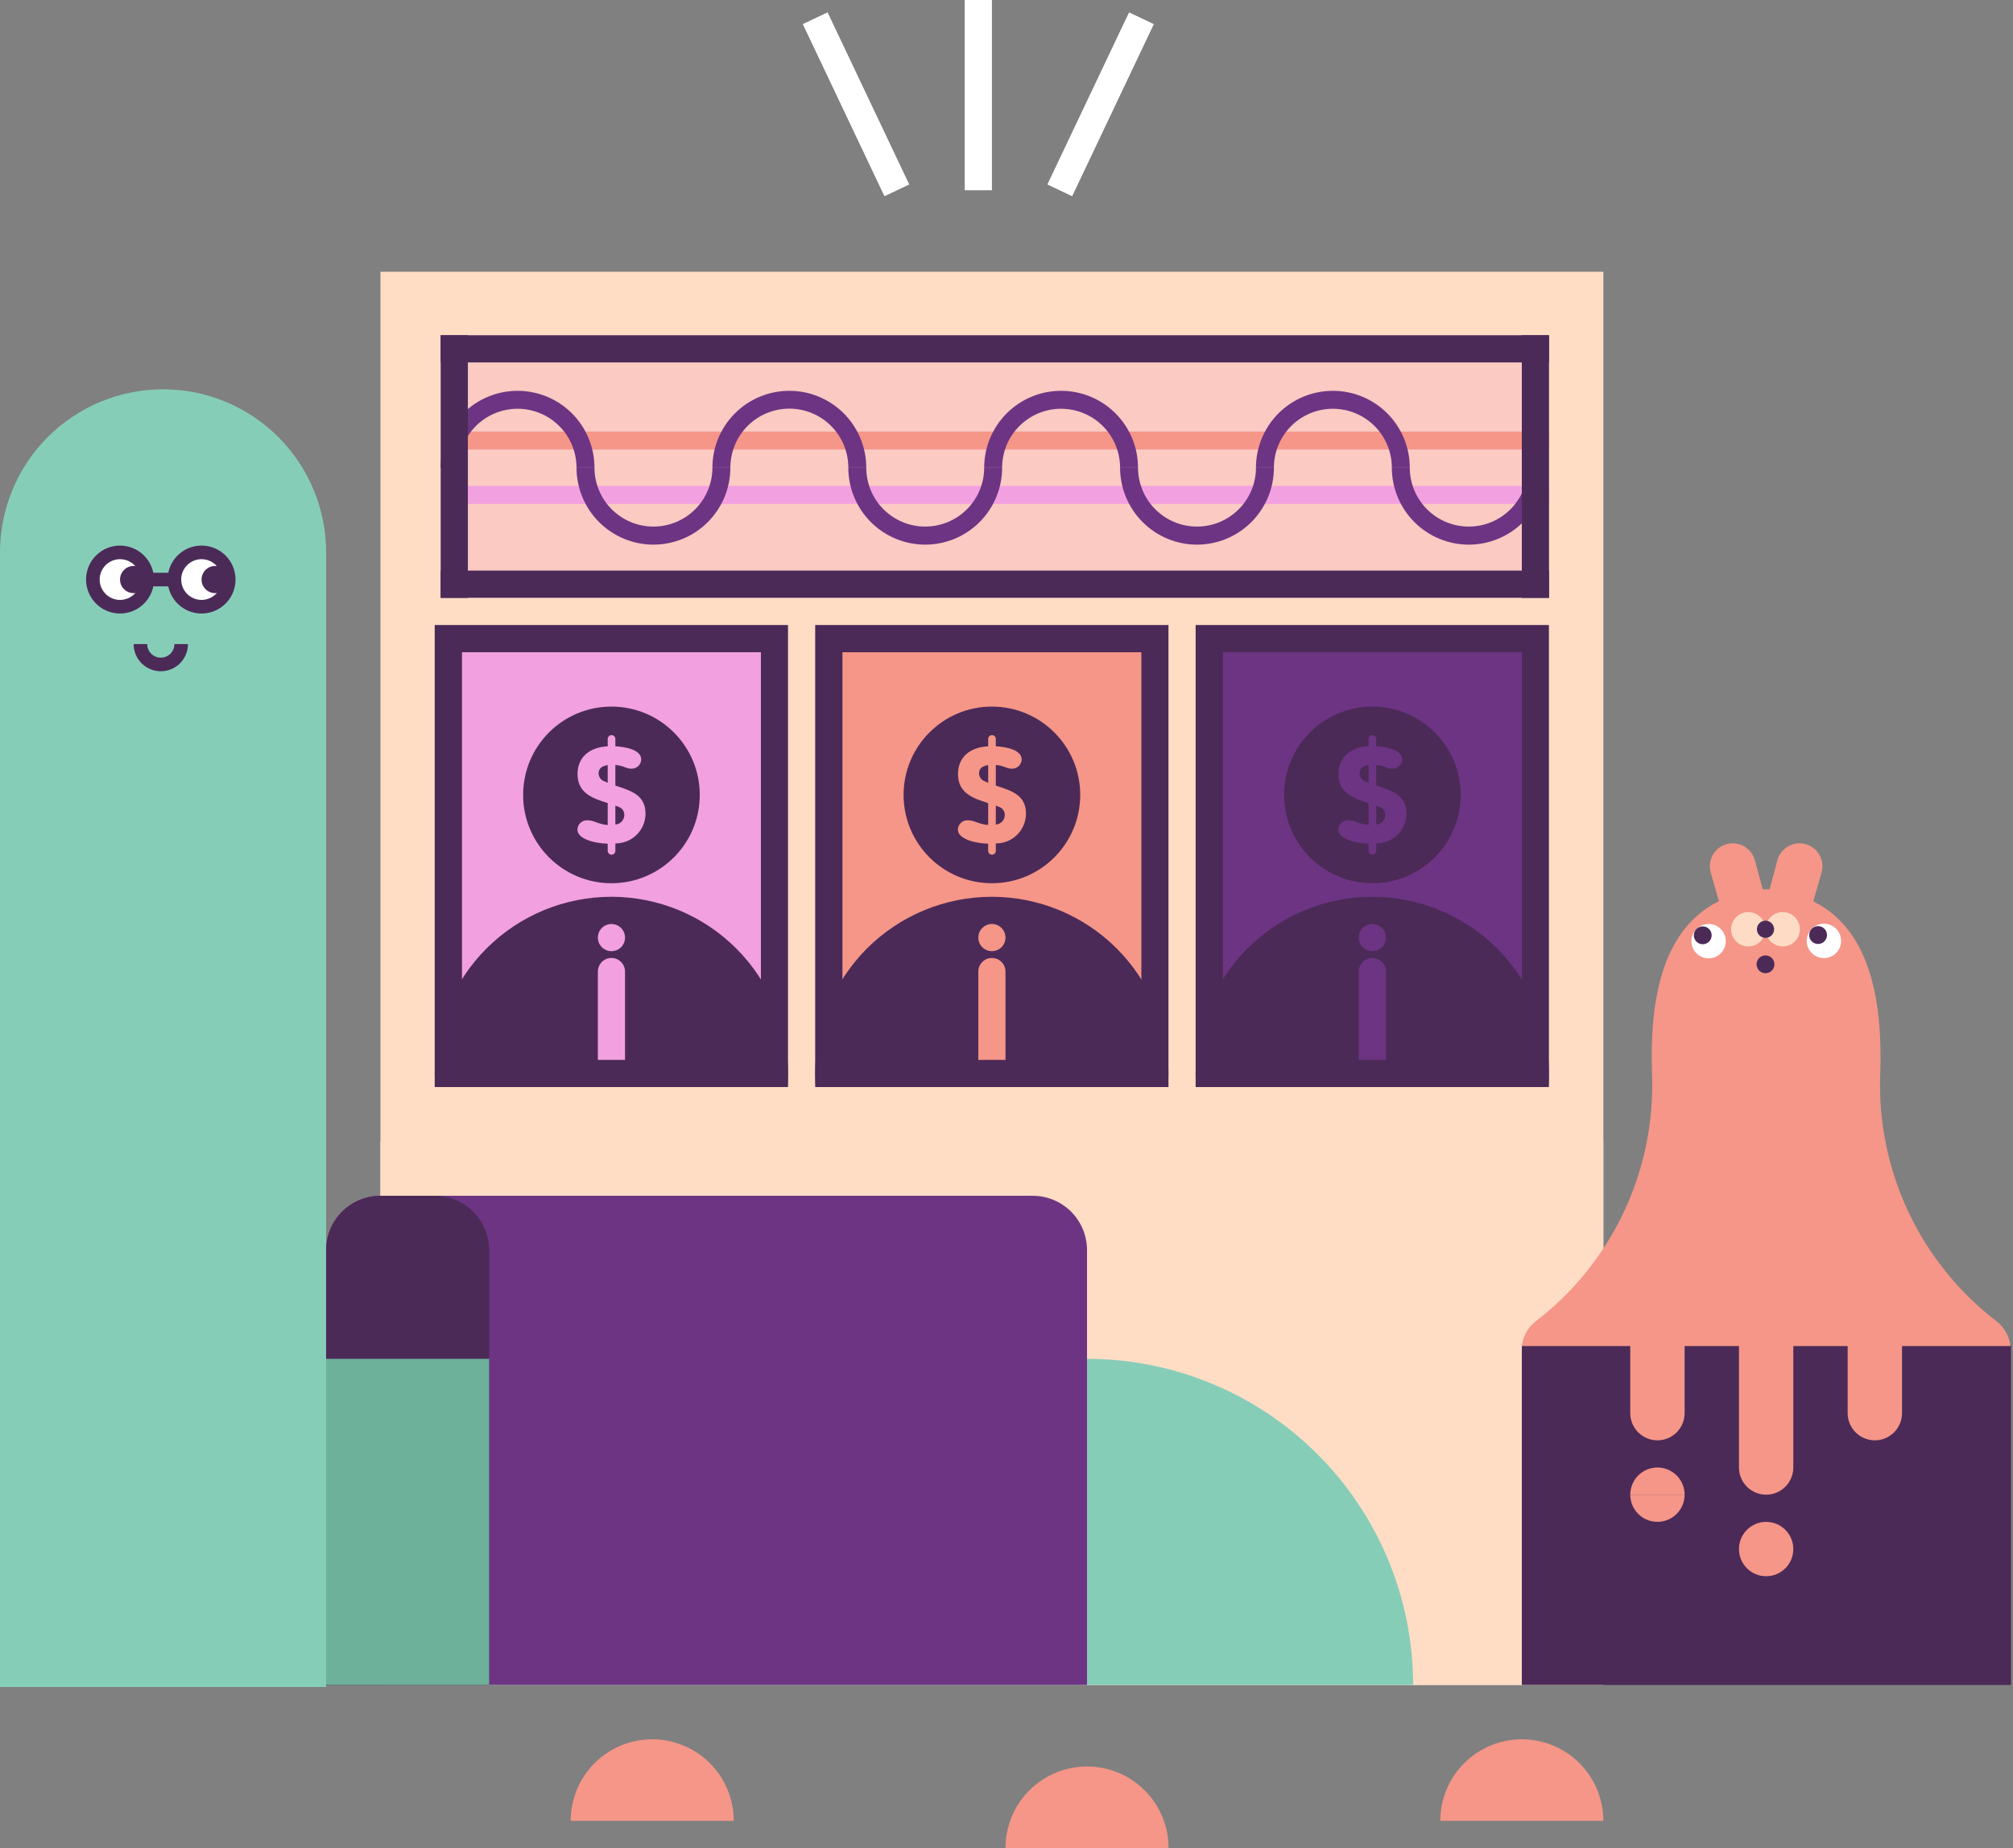 <svg xmlns="http://www.w3.org/2000/svg" fill="none" viewBox="0 0 500 459" height="459" width="500">
<rect x="0" y="0" width="500" height="459" fill="#808080" stroke="none"/>
<g clip-path="url(#clip0)">
<path fill="white" d="M246.375 0H239.625V47.25H246.375V0Z"></path>
<path fill="white" d="M280.456 3.113L260.197 45.801L266.295 48.695L286.554 6.007L280.456 3.113Z"></path>
<path fill="white" d="M280.456 3.113L260.197 45.801L266.295 48.695L286.554 6.007L280.456 3.113Z"></path>
<path fill="white" d="M205.547 3.111L199.449 6.004L219.699 48.696L225.797 45.803L205.547 3.111Z"></path>
<path fill="white" d="M205.547 3.111L199.449 6.004L219.699 48.696L225.797 45.803L205.547 3.111Z"></path>
<path fill="#FFDDC5" d="M398.25 67.5H94.5V418.5H398.25V67.5Z"></path>
<path fill="#FFDDC5" d="M398.25 283.5H94.5V418.5H398.25V283.5Z"></path>
<path fill="#4B2A58" d="M499.5 334.125H378V418.5H499.5V334.125Z"></path>
<path fill="#F59688" d="M499.365 334.328H378C378.134 333.126 378.508 331.963 379.099 330.908C379.691 329.853 380.487 328.927 381.442 328.185C390.859 320.963 398.4 311.581 403.428 300.831C408.456 290.082 410.824 278.28 410.333 266.423C409.658 245.768 413.977 230.58 426.533 224.033C429.931 222.21 433.685 221.151 437.535 220.928C437.915 220.872 438.299 220.849 438.682 220.86C438.954 220.849 439.226 220.872 439.493 220.928C443.29 221.103 447.001 222.117 450.36 223.898H450.428C463.185 230.243 467.708 245.565 467.033 266.423C466.541 278.28 468.909 290.082 473.937 300.831C478.965 311.581 486.506 320.963 495.923 328.185C496.878 328.927 497.674 329.853 498.266 330.908C498.857 331.963 499.231 333.126 499.365 334.328Z"></path>
<path fill="#F59688" d="M472.434 330.742V350.992C472.434 352.782 471.722 354.499 470.457 355.765C469.191 357.031 467.474 357.742 465.684 357.742C463.893 357.742 462.176 357.031 460.911 355.765C459.645 354.499 458.934 352.782 458.934 350.992V330.742H472.434Z"></path>
<path fill="#F59688" d="M445.434 330.742V364.492C445.434 366.282 444.722 367.999 443.457 369.265C442.191 370.531 440.474 371.242 438.684 371.242C436.893 371.242 435.176 370.531 433.911 369.265C432.645 367.999 431.934 366.282 431.934 364.492V330.742H445.434Z"></path>
<path fill="#F59688" d="M438.684 391.5C442.412 391.5 445.434 388.478 445.434 384.75C445.434 381.022 442.412 378 438.684 378C434.956 378 431.934 381.022 431.934 384.75C431.934 388.478 434.956 391.5 438.684 391.5Z"></path>
<path fill="#F59688" d="M418.434 330.742V350.992C418.434 352.782 417.722 354.499 416.457 355.765C415.191 357.031 413.474 357.742 411.684 357.742C409.893 357.742 408.176 357.031 406.911 355.765C405.645 354.499 404.934 352.782 404.934 350.992V330.742H418.434Z"></path>
<path fill="#F59688" d="M404.934 371.242C404.934 369.452 405.645 367.735 406.911 366.469C408.176 365.203 409.893 364.492 411.684 364.492C413.474 364.492 415.191 365.203 416.457 366.469C417.722 367.735 418.434 369.452 418.434 371.242H404.934Z"></path>
<path fill="#F59688" d="M404.934 371.242C404.934 373.032 405.645 374.749 406.911 376.015C408.176 377.281 409.893 377.992 411.684 377.992C413.474 377.992 415.191 377.281 416.457 376.015C417.722 374.749 418.434 373.032 418.434 371.242H404.934Z"></path>
<path fill="#F59688" d="M448.449 209.648C447.726 209.455 446.973 209.405 446.231 209.503C445.49 209.6 444.775 209.843 444.127 210.217C443.479 210.591 442.912 211.089 442.456 211.682C442.001 212.276 441.667 212.953 441.474 213.675L438.525 224.678L449.528 226.889L452.476 216.623C452.67 215.901 452.719 215.148 452.621 214.406C452.524 213.665 452.281 212.949 451.907 212.302C451.533 211.654 451.035 211.086 450.442 210.631C449.848 210.176 449.171 209.842 448.449 209.648Z"></path>
<path fill="#F59688" d="M428.917 209.648C429.639 209.455 430.393 209.405 431.134 209.503C431.876 209.6 432.591 209.843 433.238 210.217C433.886 210.591 434.454 211.089 434.909 211.682C435.364 212.276 435.698 212.953 435.892 213.675L438.84 224.678L427.837 226.889L424.889 216.623C424.498 215.164 424.703 213.61 425.458 212.302C426.214 210.994 427.458 210.039 428.917 209.648Z"></path>
<path fill="#FDDBC4" d="M442.797 235.082C445.156 235.082 447.068 233.17 447.068 230.811C447.068 228.451 445.156 226.539 442.797 226.539C440.438 226.539 438.525 228.451 438.525 230.811C438.525 233.17 440.438 235.082 442.797 235.082Z"></path>
<path fill="#FDDBC4" d="M434.254 235.082C436.613 235.082 438.525 233.17 438.525 230.811C438.525 228.451 436.613 226.539 434.254 226.539C431.895 226.539 429.982 228.451 429.982 230.811C429.982 233.17 431.895 235.082 434.254 235.082Z"></path>
<path fill="white" d="M424.393 238.035C426.752 238.035 428.664 236.123 428.664 233.764C428.664 231.405 426.752 229.492 424.393 229.492C422.033 229.492 420.121 231.405 420.121 233.764C420.121 236.123 422.033 238.035 424.393 238.035Z"></path>
<path fill="#4B2A58" d="M438.526 232.946C439.706 232.946 440.662 231.99 440.662 230.811C440.662 229.631 439.706 228.675 438.526 228.675C437.347 228.675 436.391 229.631 436.391 230.811C436.391 231.99 437.347 232.946 438.526 232.946Z"></path>
<path fill="white" d="M453.035 237.973C455.394 237.973 457.307 236.06 457.307 233.701C457.307 231.342 455.394 229.43 453.035 229.43C450.676 229.43 448.764 231.342 448.764 233.701C448.764 236.06 450.676 237.973 453.035 237.973Z"></path>
<path fill="#4B2A58" d="M451.585 234.464C452.809 234.464 453.801 233.472 453.801 232.248C453.801 231.024 452.809 230.032 451.585 230.032C450.361 230.032 449.369 231.024 449.369 232.248C449.369 233.472 450.361 234.464 451.585 234.464Z"></path>
<path fill="#4B2A58" d="M422.937 234.525C424.16 234.525 425.152 233.533 425.152 232.31C425.152 231.086 424.16 230.094 422.937 230.094C421.713 230.094 420.721 231.086 420.721 232.31C420.721 233.533 421.713 234.525 422.937 234.525Z"></path>
<path fill="#4B2A58" d="M438.526 241.726C439.75 241.726 440.742 240.734 440.742 239.51C440.742 238.286 439.75 237.294 438.526 237.294C437.303 237.294 436.311 238.286 436.311 239.51C436.311 240.734 437.303 241.726 438.526 241.726Z"></path>
<path fill="#4B2A58" d="M290.23 155.239H202.48V269.989H290.23V155.239Z"></path>
<path fill="#F59688" d="M209.25 162V263.25H283.5V162H209.25Z"></path>
<path fill="#4B2A58" d="M195.73 155.239H107.98V269.989H195.73V155.239Z"></path>
<path fill="#F2A0DF" d="M114.75 162V263.25H189V162H114.75Z"></path>
<path fill="#4B2A58" d="M384.729 155.239H296.979V269.989H384.729V155.239Z"></path>
<path fill="#6D3483" d="M303.75 162V263.25H378V162H303.75Z"></path>
<path fill="#4B2A58" d="M246.375 219.375C258.491 219.375 268.312 209.553 268.312 197.438C268.312 185.322 258.491 175.5 246.375 175.5C234.259 175.5 224.438 185.322 224.438 197.438C224.438 209.553 234.259 219.375 246.375 219.375Z"></path>
<path fill="#4B2A58" d="M290.23 266.614C290.23 267.762 290.163 268.842 290.095 269.989H202.615C202.548 268.842 202.48 267.762 202.48 266.614C202.48 254.978 207.103 243.818 215.331 235.59C223.559 227.362 234.719 222.739 246.355 222.739C257.992 222.739 269.152 227.362 277.38 235.59C285.608 243.818 290.23 254.978 290.23 266.614Z"></path>
<path fill="#F59688" d="M245.446 209.551C242.377 209.48 237.918 208.456 237.918 206.043C237.927 205.721 238.002 205.405 238.137 205.113C238.272 204.82 238.465 204.559 238.704 204.343C238.943 204.128 239.224 203.964 239.529 203.86C239.833 203.756 240.156 203.715 240.477 203.74C242.011 203.74 243.217 204.763 245.446 204.909V199.464C241.902 198.333 237.955 197.125 237.955 192.266C237.955 188.101 240.841 185.616 245.446 185.36V183.533C245.448 183.283 245.549 183.043 245.727 182.866C245.905 182.69 246.146 182.591 246.396 182.591C246.647 182.591 246.888 182.69 247.066 182.866C247.244 183.043 247.345 183.283 247.347 183.533V185.36C249.867 185.506 253.778 186.2 253.778 188.648C253.766 188.964 253.69 189.274 253.555 189.56C253.421 189.846 253.231 190.102 252.996 190.314C252.761 190.525 252.486 190.687 252.187 190.79C251.888 190.894 251.572 190.936 251.257 190.916C249.94 190.916 249.393 190.148 247.347 190.002V195.117C251.147 196.396 254.838 197.381 254.838 202.097C254.834 203.075 254.637 204.042 254.258 204.943C253.879 205.844 253.325 206.661 252.629 207.348C251.932 208.034 251.107 208.575 250.201 208.941C249.294 209.307 248.324 209.49 247.347 209.48V211.342C247.345 211.593 247.244 211.833 247.066 212.009C246.888 212.186 246.647 212.285 246.396 212.285C246.146 212.285 245.905 212.186 245.727 212.009C245.549 211.833 245.448 211.593 245.446 211.342V209.551ZM245.446 194.424V190.038C244.168 190.219 243.18 190.77 243.18 192.085C243.187 192.54 243.341 192.981 243.617 193.342C243.893 193.703 244.278 193.967 244.715 194.093L245.446 194.424ZM248.077 200.381L247.347 200.086V204.802C247.949 204.756 248.511 204.487 248.924 204.047C249.336 203.607 249.569 203.028 249.576 202.425C249.587 201.966 249.446 201.517 249.175 201.147C248.904 200.777 248.518 200.508 248.077 200.381V200.381Z"></path>
<path fill="#4B2A58" d="M151.875 219.375C163.991 219.375 173.812 209.553 173.812 197.438C173.812 185.322 163.991 175.5 151.875 175.5C139.759 175.5 129.938 185.322 129.938 197.438C129.938 209.553 139.759 219.375 151.875 219.375Z"></path>
<path fill="#4B2A58" d="M195.73 266.614C195.73 267.762 195.663 268.842 195.595 269.989H108.115C108.048 268.842 107.98 267.762 107.98 266.614C107.98 254.978 112.603 243.818 120.831 235.59C129.059 227.362 140.219 222.739 151.855 222.739C163.492 222.739 174.652 227.362 182.88 235.59C191.108 243.818 195.73 254.978 195.73 266.614Z"></path>
<path fill="#F2A0DF" d="M150.946 209.551C147.877 209.48 143.418 208.456 143.418 206.043C143.427 205.721 143.502 205.405 143.637 205.113C143.772 204.82 143.965 204.559 144.204 204.343C144.443 204.128 144.724 203.964 145.029 203.86C145.333 203.756 145.656 203.715 145.977 203.74C147.511 203.74 148.717 204.763 150.946 204.909V199.464C147.402 198.333 143.455 197.125 143.455 192.266C143.455 188.101 146.341 185.616 150.946 185.36V183.533C150.948 183.283 151.049 183.043 151.227 182.866C151.405 182.69 151.646 182.591 151.896 182.591C152.147 182.591 152.388 182.69 152.566 182.866C152.744 183.043 152.845 183.283 152.847 183.533V185.36C155.367 185.506 159.278 186.2 159.278 188.648C159.266 188.964 159.19 189.274 159.055 189.56C158.921 189.846 158.731 190.102 158.496 190.314C158.261 190.525 157.986 190.687 157.687 190.79C157.388 190.894 157.072 190.936 156.757 190.916C155.44 190.916 154.893 190.148 152.847 190.002V195.117C156.647 196.396 160.337 197.381 160.337 202.097C160.334 203.075 160.137 204.042 159.758 204.943C159.379 205.844 158.825 206.661 158.129 207.348C157.432 208.034 156.607 208.575 155.701 208.941C154.794 209.307 153.824 209.49 152.847 209.48V211.342C152.845 211.593 152.744 211.833 152.566 212.009C152.388 212.186 152.147 212.285 151.896 212.285C151.646 212.285 151.405 212.186 151.227 212.009C151.049 211.833 150.948 211.593 150.946 211.342V209.551ZM150.946 194.424V190.038C149.668 190.219 148.68 190.77 148.68 192.085C148.687 192.54 148.841 192.981 149.117 193.342C149.393 193.703 149.778 193.967 150.215 194.093L150.946 194.424ZM153.577 200.381L152.847 200.086V204.802C153.449 204.756 154.011 204.487 154.424 204.047C154.836 203.607 155.069 203.028 155.076 202.425C155.087 201.966 154.946 201.517 154.675 201.147C154.404 200.777 154.018 200.508 153.577 200.381V200.381Z"></path>
<path fill="#4B2A58" d="M340.875 219.375C352.991 219.375 362.812 209.553 362.812 197.438C362.812 185.322 352.991 175.5 340.875 175.5C328.759 175.5 318.938 185.322 318.938 197.438C318.938 209.553 328.759 219.375 340.875 219.375Z"></path>
<path fill="#4B2A58" d="M384.729 266.614C384.729 267.762 384.661 268.842 384.594 269.989H297.114C297.046 268.842 296.979 267.762 296.979 266.614C296.979 254.978 301.601 243.818 309.829 235.59C318.057 227.362 329.217 222.739 340.854 222.739C352.49 222.739 363.65 227.362 371.878 235.59C380.106 243.818 384.729 254.978 384.729 266.614Z"></path>
<path fill="#6D3483" d="M339.946 209.551C336.877 209.48 332.418 208.456 332.418 206.043C332.427 205.721 332.502 205.405 332.637 205.113C332.772 204.82 332.965 204.559 333.204 204.343C333.443 204.128 333.724 203.964 334.029 203.86C334.333 203.756 334.656 203.715 334.977 203.74C336.511 203.74 337.717 204.763 339.946 204.909V199.464C336.402 198.333 332.455 197.125 332.455 192.266C332.455 188.101 335.341 185.616 339.946 185.36V183.533C339.948 183.283 340.049 183.043 340.227 182.866C340.405 182.69 340.646 182.591 340.896 182.591C341.147 182.591 341.388 182.69 341.566 182.866C341.744 183.043 341.845 183.283 341.847 183.533V185.36C344.367 185.506 348.278 186.2 348.278 188.648C348.266 188.964 348.19 189.274 348.055 189.56C347.921 189.846 347.731 190.102 347.496 190.314C347.261 190.525 346.986 190.687 346.687 190.79C346.388 190.894 346.072 190.936 345.757 190.916C344.44 190.916 343.893 190.148 341.847 190.002V195.117C345.647 196.396 349.337 197.381 349.337 202.097C349.334 203.075 349.137 204.042 348.758 204.943C348.379 205.844 347.825 206.661 347.129 207.348C346.432 208.034 345.607 208.575 344.701 208.941C343.794 209.307 342.824 209.49 341.847 209.48V211.342C341.845 211.593 341.744 211.833 341.566 212.009C341.388 212.186 341.147 212.285 340.896 212.285C340.646 212.285 340.405 212.186 340.227 212.009C340.049 211.833 339.948 211.593 339.946 211.342V209.551ZM339.946 194.424V190.038C338.668 190.219 337.68 190.77 337.68 192.085C337.687 192.54 337.841 192.981 338.117 193.342C338.393 193.703 338.778 193.967 339.215 194.093L339.946 194.424ZM342.577 200.381L341.847 200.086V204.802C342.449 204.756 343.011 204.487 343.424 204.047C343.836 203.607 344.069 203.028 344.076 202.425C344.087 201.966 343.946 201.517 343.675 201.147C343.404 200.777 343.018 200.508 342.577 200.381V200.381Z"></path>
<path fill="#6D3483" d="M340.875 236.25C342.739 236.25 344.25 234.739 344.25 232.875C344.25 231.011 342.739 229.5 340.875 229.5C339.011 229.5 337.5 231.011 337.5 232.875C337.5 234.739 339.011 236.25 340.875 236.25Z"></path>
<path fill="#6D3483" d="M340.875 237.938C341.77 237.938 342.629 238.293 343.261 238.926C343.894 239.559 344.25 240.417 344.25 241.312V263.25H337.5V241.312C337.5 240.417 337.856 239.559 338.489 238.926C339.121 238.293 339.98 237.938 340.875 237.938Z"></path>
<path fill="#F59688" d="M246.375 236.25C248.239 236.25 249.75 234.739 249.75 232.875C249.75 231.011 248.239 229.5 246.375 229.5C244.511 229.5 243 231.011 243 232.875C243 234.739 244.511 236.25 246.375 236.25Z"></path>
<path fill="#F59688" d="M246.375 237.938C247.27 237.938 248.129 238.293 248.761 238.926C249.394 239.559 249.75 240.417 249.75 241.312V263.25H243V241.312C243 240.417 243.356 239.559 243.989 238.926C244.621 238.293 245.48 237.938 246.375 237.938Z"></path>
<path fill="#F2A0DF" d="M151.875 236.25C153.739 236.25 155.25 234.739 155.25 232.875C155.25 231.011 153.739 229.5 151.875 229.5C150.011 229.5 148.5 231.011 148.5 232.875C148.5 234.739 150.011 236.25 151.875 236.25Z"></path>
<path fill="#F2A0DF" d="M151.875 237.938C152.77 237.938 153.629 238.293 154.261 238.926C154.894 239.559 155.25 240.417 155.25 241.312V263.25H148.5V241.312C148.5 240.417 148.856 239.559 149.489 238.926C150.121 238.293 150.98 237.938 151.875 237.938Z"></path>
<path fill="#FACAC3" d="M384.75 83.267H109.451V148.471H384.75V83.267Z"></path>
<path fill="#F59688" d="M384.747 107.195H111.863V111.651H384.747V107.195Z"></path>
<path fill="#F2A0DF" d="M384.747 120.695H111.863V125.151H384.747V120.695Z"></path>
<path fill="#6D3483" d="M147.657 116.173H143.201C143.201 114.25 142.822 112.345 142.086 110.568C141.35 108.791 140.271 107.176 138.911 105.816C137.551 104.456 135.936 103.377 134.159 102.641C132.382 101.905 130.478 101.526 128.554 101.526C126.631 101.526 124.726 101.905 122.949 102.641C121.172 103.377 119.557 104.456 118.197 105.816C116.837 107.176 115.758 108.791 115.022 110.568C114.286 112.345 113.907 114.25 113.907 116.173H109.451C109.451 111.107 111.464 106.248 115.046 102.665C118.629 99.083 123.488 97.07 128.554 97.07C133.621 97.07 138.48 99.083 142.062 102.665C145.645 106.248 147.657 111.107 147.657 116.173Z"></path>
<path fill="#6D3483" d="M162.308 135.277C157.242 135.271 152.386 133.257 148.805 129.676C145.223 126.095 143.208 121.239 143.201 116.174H147.657C147.666 120.053 149.213 123.771 151.959 126.512C154.705 129.252 158.426 130.791 162.306 130.791C166.185 130.791 169.907 129.252 172.653 126.512C175.399 123.771 176.946 120.053 176.954 116.174H181.411C181.405 121.239 179.39 126.094 175.809 129.675C172.228 133.257 167.372 135.271 162.308 135.277Z"></path>
<path fill="#6D3483" d="M215.166 116.174H210.71C210.714 114.248 210.339 112.339 209.604 110.559C208.87 108.778 207.792 107.159 206.431 105.796C205.07 104.432 203.454 103.35 201.675 102.612C199.895 101.874 197.988 101.494 196.062 101.494C194.135 101.494 192.228 101.874 190.449 102.612C188.669 103.35 187.053 104.432 185.692 105.796C184.332 107.159 183.253 108.778 182.519 110.559C181.785 112.339 181.409 114.248 181.413 116.174H176.957C176.957 111.107 178.97 106.248 182.553 102.665C186.135 99.082 190.995 97.069 196.062 97.069C201.129 97.069 205.988 99.082 209.571 102.665C213.154 106.248 215.166 111.107 215.166 116.174Z"></path>
<path fill="#6D3483" d="M229.81 135.277C224.745 135.271 219.89 133.257 216.308 129.675C212.727 126.094 210.713 121.239 210.707 116.174H215.163C215.171 120.053 216.718 123.77 219.464 126.511C222.21 129.251 225.931 130.789 229.81 130.789C233.689 130.789 237.41 129.251 240.156 126.511C242.902 123.77 244.449 120.053 244.457 116.174H248.913C248.907 121.239 246.893 126.094 243.312 129.675C239.73 133.257 234.875 135.271 229.81 135.277Z"></path>
<path fill="#6D3483" d="M282.666 116.174H278.21C278.21 112.289 276.667 108.563 273.92 105.816C271.173 103.069 267.447 101.525 263.562 101.525C259.677 101.525 255.951 103.069 253.204 105.816C250.456 108.563 248.913 112.289 248.913 116.174H244.457C244.457 111.107 246.47 106.248 250.053 102.665C253.635 99.082 258.495 97.069 263.562 97.069C268.629 97.069 273.488 99.082 277.071 102.665C280.654 106.248 282.666 111.107 282.666 116.174Z"></path>
<path fill="#6D3483" d="M297.316 135.277C292.251 135.271 287.396 133.257 283.814 129.675C280.233 126.094 278.219 121.239 278.213 116.174H282.669C282.677 120.053 284.224 123.771 286.97 126.512C289.717 129.252 293.438 130.791 297.318 130.791C301.197 130.791 304.918 129.252 307.665 126.512C310.411 123.771 311.958 120.053 311.966 116.174H316.422C316.416 121.239 314.401 126.095 310.819 129.676C307.237 133.257 302.381 135.271 297.316 135.277Z"></path>
<path fill="#6D3483" d="M350.169 116.173H345.713C345.713 112.289 344.17 108.563 341.423 105.816C338.676 103.07 334.951 101.526 331.066 101.526C327.181 101.526 323.456 103.07 320.709 105.816C317.962 108.563 316.419 112.289 316.419 116.173H311.963C311.963 113.665 312.457 111.181 313.417 108.863C314.377 106.545 315.784 104.439 317.558 102.665C319.332 100.892 321.438 99.484 323.756 98.524C326.073 97.564 328.557 97.07 331.066 97.07C333.575 97.07 336.059 97.564 338.376 98.524C340.694 99.484 342.8 100.892 344.574 102.665C346.348 104.439 347.755 106.545 348.715 108.863C349.675 111.181 350.169 113.665 350.169 116.173Z"></path>
<path fill="#6D3483" d="M364.819 135.277C359.754 135.271 354.898 133.257 351.316 129.676C347.734 126.095 345.719 121.239 345.713 116.174H350.169C350.177 120.053 351.724 123.771 354.471 126.512C357.217 129.252 360.938 130.791 364.818 130.791C368.697 130.791 372.418 129.252 375.165 126.512C377.911 123.771 379.458 120.053 379.466 116.174H383.922C383.917 121.239 381.902 126.094 378.321 129.675C374.74 133.257 369.884 135.271 364.819 135.277Z"></path>
<path fill="#4B2A58" d="M384.757 141.722H109.463V148.472H384.757V141.722Z"></path>
<path fill="#4B2A58" d="M384.757 83.267H109.463V90.017H384.757V83.267Z"></path>
<path fill="#4B2A58" d="M109.463 83.267V148.5H116.213V83.267H109.463Z"></path>
<path fill="#4B2A58" d="M378 83.267V148.5H384.75V83.267H378Z"></path>
<path fill="#86CDB8" d="M40.5 378C40.5 388.741 44.767 399.043 52.362 406.638C59.957 414.233 70.259 418.5 81 418.5H351C351 397.017 342.466 376.415 327.276 361.224C312.085 346.034 291.483 337.5 270 337.5H81C70.259 337.5 59.957 341.767 52.362 349.362C44.767 356.957 40.5 367.259 40.5 378Z"></path>
<path fill="#6D3483" d="M270 418.5H81V310.5C81 306.92 82.422 303.486 84.954 300.954C87.486 298.422 90.92 297 94.5 297H256.5C260.08 297 263.514 298.422 266.046 300.954C268.578 303.486 270 306.92 270 310.5V418.5Z"></path>
<path fill="#4B2A58" d="M94.5 297H108C111.58 297 115.014 298.422 117.546 300.954C120.078 303.486 121.5 306.92 121.5 310.5V418.5H81V310.5C81 306.92 82.422 303.486 84.954 300.954C87.486 298.422 90.92 297 94.5 297Z"></path>
<path fill="#6DB19A" d="M121.5 337.5H81V418.5H121.5V337.5Z"></path>
<path fill="#86CDB8" d="M40.5 96.695C51.241 96.695 61.543 100.962 69.138 108.557C76.733 116.153 81 126.454 81 137.195V419.009H0V137.195C-8.86418e-06 131.877 1.048 126.61 3.083 121.697C5.118 116.783 8.101 112.318 11.862 108.558C15.623 104.797 20.088 101.814 25.001 99.778C29.915 97.743 35.181 96.695 40.5 96.695Z"></path>
<path fill="#4B2A58" d="M50.065 142.259H29.814V145.634H50.065V142.259Z"></path>
<path fill="white" d="M50.065 150.696C53.792 150.696 56.815 147.674 56.815 143.946C56.815 140.218 53.792 137.196 50.065 137.196C46.337 137.196 43.315 140.218 43.315 143.946C43.315 147.674 46.337 150.696 50.065 150.696Z"></path>
<path fill="#4B2A58" d="M58.502 143.946C58.502 145.615 58.007 147.246 57.08 148.634C56.153 150.021 54.835 151.103 53.293 151.742C51.752 152.38 50.055 152.547 48.418 152.222C46.782 151.896 45.278 151.093 44.098 149.913C42.918 148.732 42.115 147.229 41.789 145.592C41.464 143.956 41.631 142.259 42.269 140.717C42.908 139.176 43.989 137.858 45.377 136.931C46.764 136.004 48.396 135.509 50.065 135.509C52.302 135.511 54.447 136.4 56.028 137.982C57.61 139.564 58.5 141.709 58.502 143.946ZM45.002 143.946C45.002 144.948 45.299 145.926 45.855 146.759C46.411 147.591 47.202 148.24 48.127 148.623C49.052 149.007 50.07 149.107 51.052 148.912C52.034 148.716 52.936 148.234 53.644 147.526C54.352 146.818 54.834 145.916 55.03 144.934C55.225 143.952 55.125 142.934 54.742 142.009C54.358 141.084 53.71 140.293 52.877 139.737C52.044 139.181 51.066 138.884 50.065 138.884C48.722 138.886 47.436 139.42 46.487 140.369C45.538 141.318 45.004 142.604 45.002 143.946Z"></path>
<path fill="white" d="M29.814 150.696C33.542 150.696 36.565 147.674 36.565 143.946C36.565 140.218 33.542 137.196 29.814 137.196C26.087 137.196 23.064 140.218 23.064 143.946C23.064 147.674 26.087 150.696 29.814 150.696Z"></path>
<path fill="#4B2A58" d="M38.252 143.946C38.252 145.615 37.757 147.246 36.83 148.634C35.903 150.021 34.585 151.103 33.043 151.742C31.502 152.38 29.805 152.547 28.168 152.222C26.532 151.896 25.028 151.093 23.848 149.913C22.668 148.732 21.865 147.229 21.539 145.592C21.213 143.956 21.381 142.259 22.019 140.717C22.658 139.176 23.739 137.858 25.127 136.931C26.514 136.004 28.146 135.509 29.814 135.509C32.052 135.511 34.197 136.4 35.778 137.982C37.36 139.564 38.25 141.709 38.252 143.946ZM24.752 143.946C24.752 144.948 25.049 145.926 25.605 146.759C26.161 147.591 26.952 148.24 27.877 148.623C28.802 149.007 29.82 149.107 30.802 148.912C31.784 148.716 32.686 148.234 33.394 147.526C34.102 146.818 34.584 145.916 34.78 144.934C34.975 143.952 34.875 142.934 34.492 142.009C34.108 141.084 33.46 140.293 32.627 139.737C31.794 139.181 30.816 138.884 29.814 138.884C28.472 138.886 27.186 139.42 26.237 140.369C25.288 141.318 24.754 142.604 24.752 143.946Z"></path>
<path fill="#4B2A58" d="M53.44 147.321C55.303 147.321 56.815 145.81 56.815 143.946C56.815 142.082 55.303 140.571 53.44 140.571C51.575 140.571 50.065 142.082 50.065 143.946C50.065 145.81 51.575 147.321 53.44 147.321Z"></path>
<path fill="#4B2A58" d="M33.19 147.321C35.053 147.321 36.565 145.81 36.565 143.946C36.565 142.082 35.053 140.571 33.19 140.571C31.326 140.571 29.814 142.082 29.814 143.946C29.814 145.81 31.326 147.321 33.19 147.321Z"></path>
<path fill="#4B2A58" d="M39.94 166.728C38.15 166.726 36.434 166.014 35.169 164.749C33.903 163.483 33.191 161.767 33.19 159.978H36.565C36.565 160.873 36.92 161.731 37.553 162.364C38.186 162.997 39.044 163.353 39.94 163.353C40.835 163.353 41.693 162.997 42.326 162.364C42.959 161.731 43.315 160.873 43.315 159.978H46.69C46.688 161.767 45.976 163.483 44.71 164.749C43.445 166.014 41.729 166.726 39.94 166.728Z"></path>
<path fill="#F59688" d="M249.75 459C249.75 453.629 251.883 448.479 255.681 444.681C259.479 440.883 264.629 438.75 270 438.75C275.371 438.75 280.521 440.883 284.319 444.681C288.117 448.479 290.25 453.629 290.25 459"></path>
<path fill="#F59688" d="M357.75 452.25C357.75 446.879 359.883 441.729 363.681 437.931C367.479 434.133 372.629 432 378 432C383.371 432 388.521 434.133 392.319 437.931C396.117 441.729 398.25 446.879 398.25 452.25"></path>
<path fill="#F59688" d="M182.25 452.25C182.25 446.879 180.117 441.729 176.319 437.931C172.521 434.133 167.371 432 162 432C156.629 432 151.479 434.133 147.681 437.931C143.883 441.729 141.75 446.879 141.75 452.25"></path>
</g>
<defs>
<clipPath id="clip0">
<rect fill="white" height="459" width="499.5"></rect>
</clipPath>
</defs>
</svg>

